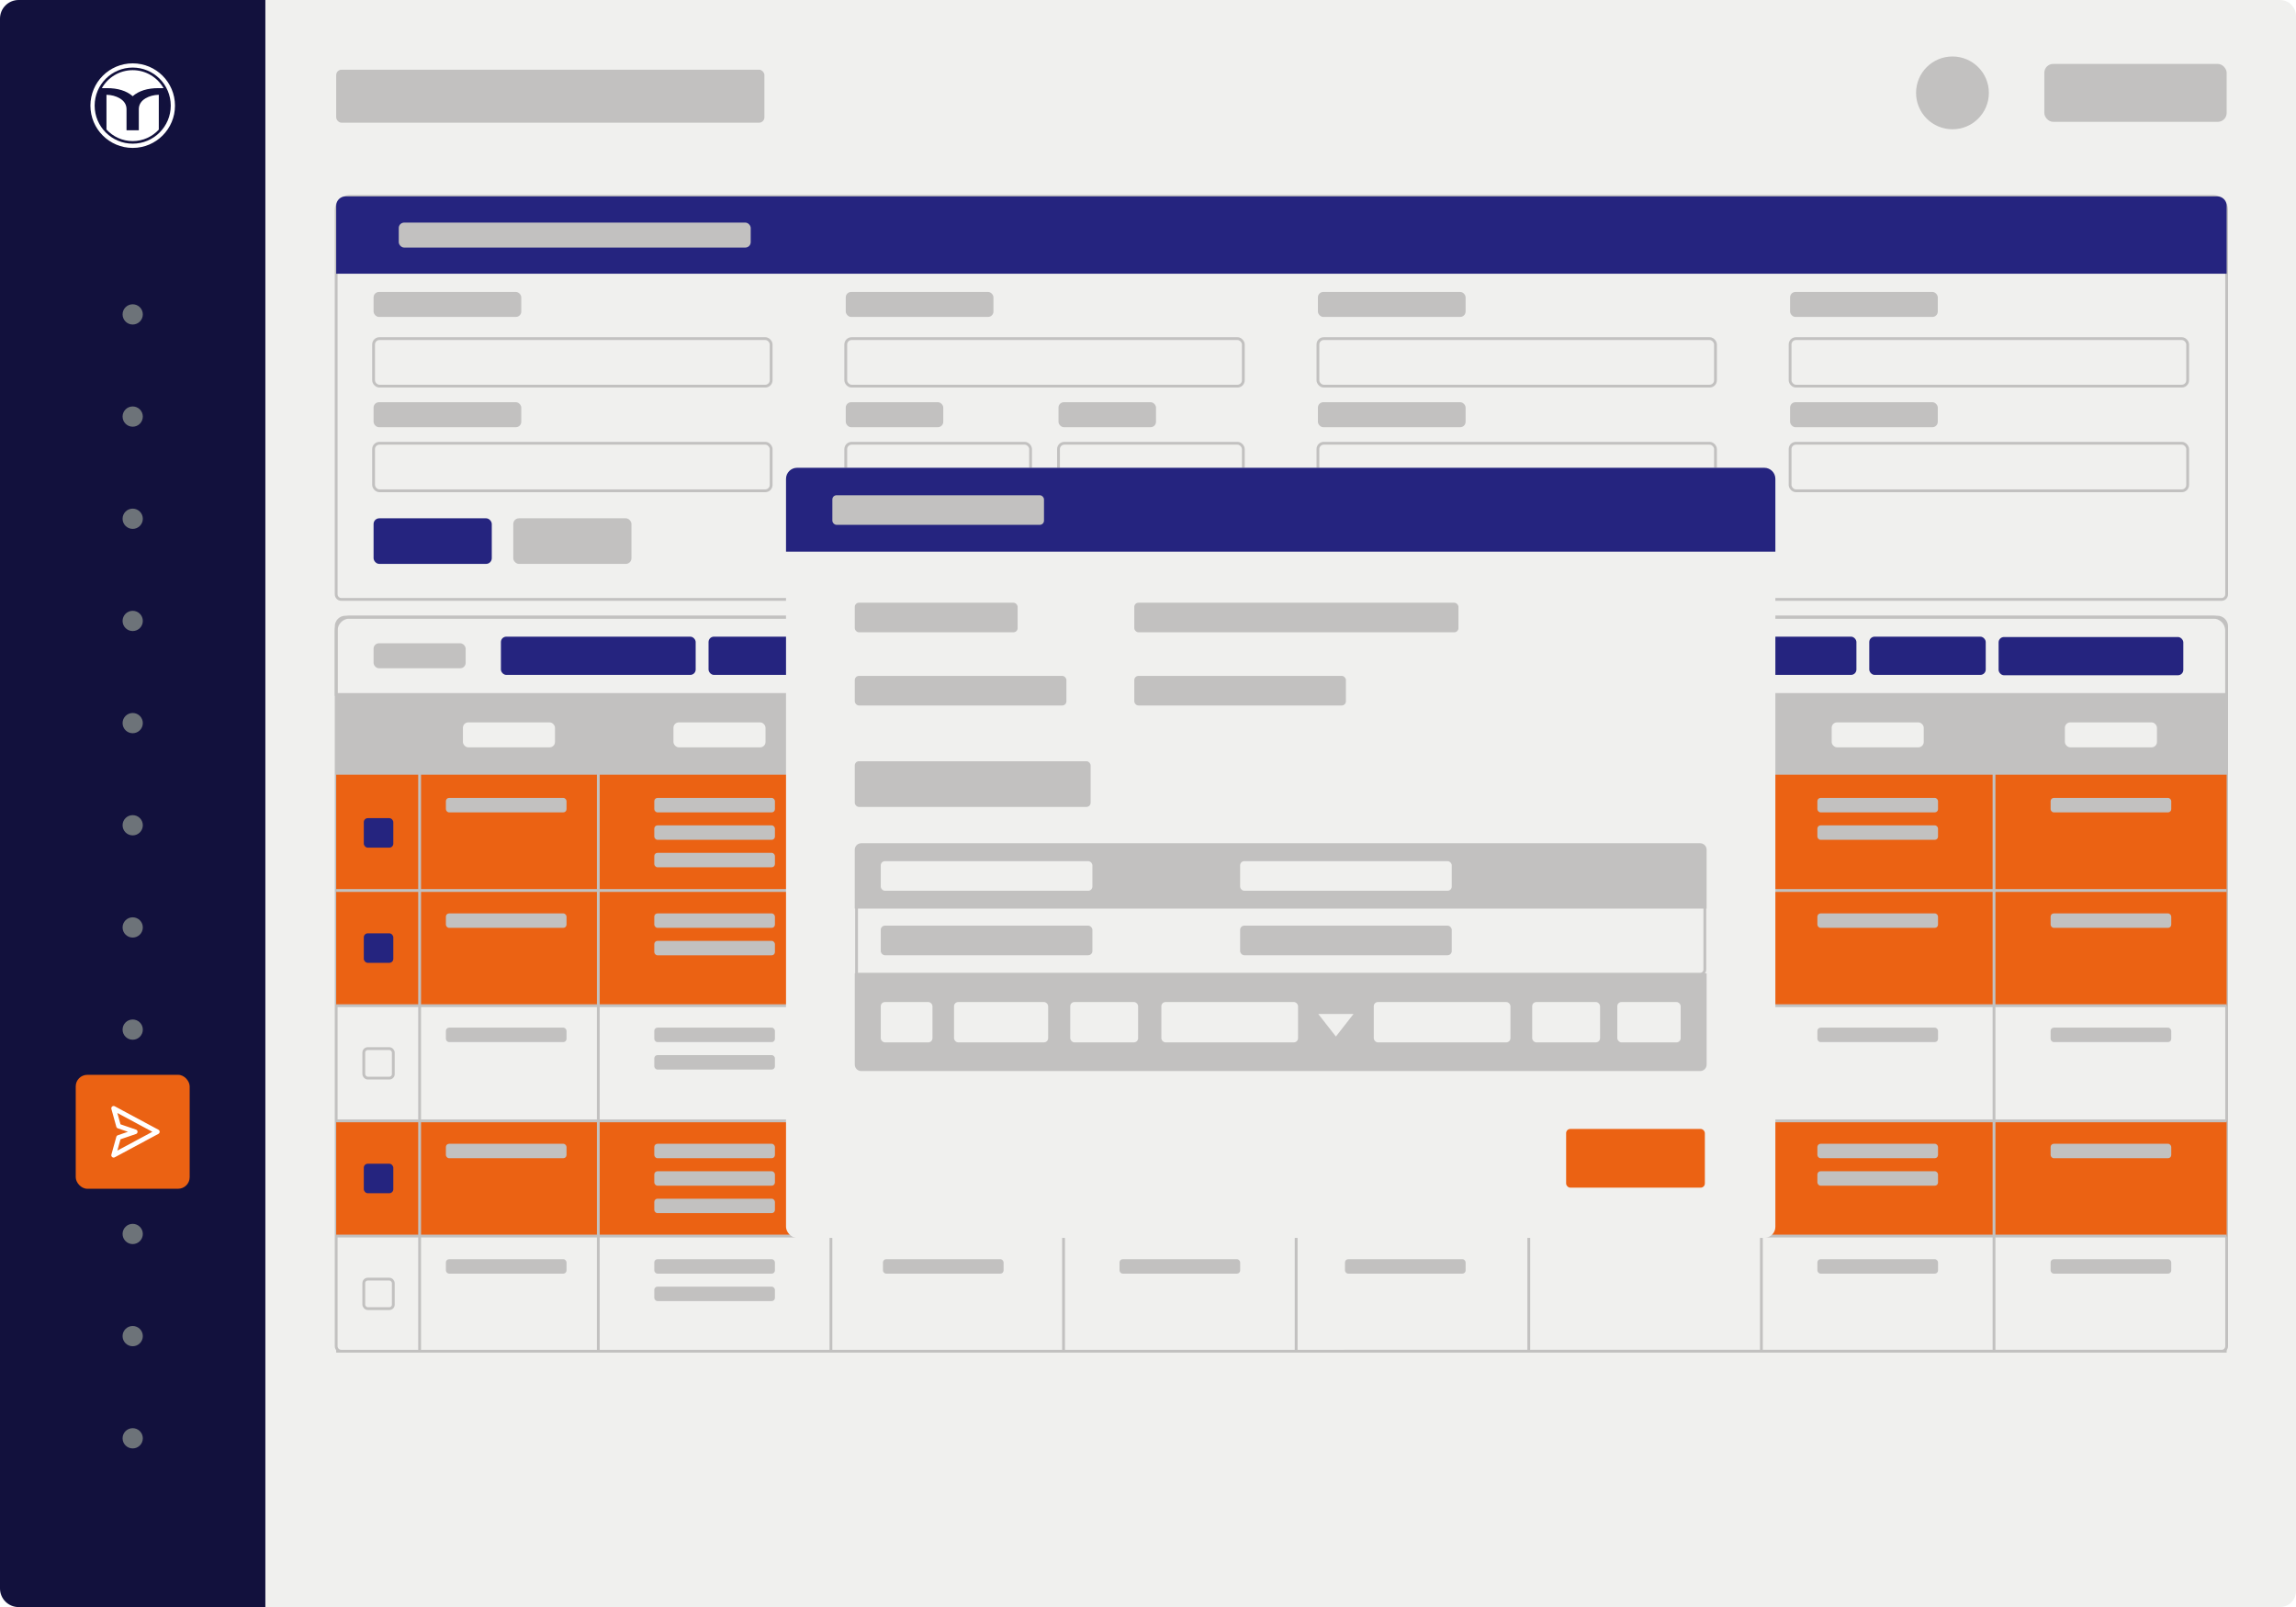 <?xml version="1.0" encoding="UTF-8"?><svg xmlns="http://www.w3.org/2000/svg" xmlns:xlink="http://www.w3.org/1999/xlink" viewBox="0 0 1227.22 859.09"><defs><style>.cls-1{fill-rule:evenodd;}.cls-1,.cls-2{fill:#fff;}.cls-3{fill:#25247f;}.cls-4{stroke:#c2c1c0;stroke-miterlimit:10;stroke-width:1.5px;}.cls-4,.cls-5{fill:none;}.cls-6{fill:#eb6213;}.cls-7{filter:url(#drop-shadow-2);}.cls-7,.cls-8{fill:#f0f0ee;}.cls-9{fill:#c2c1c0;}.cls-5{stroke:#fff;stroke-linecap:round;stroke-linejoin:round;stroke-width:2.5px;}.cls-10{fill:#12113d;}.cls-11{fill:#6d7379;}</style><filter id="drop-shadow-2" x="329.97" y="160.04" width="709" height="592" filterUnits="userSpaceOnUse"><feOffset dx="0" dy="0"/><feGaussianBlur result="blur" stdDeviation="30"/><feFlood flood-color="#000" flood-opacity=".5"/><feComposite in2="blur" operator="in"/><feComposite in="SourceGraphic"/></filter></defs><g id="Backgrounds"><path class="cls-10" d="M9.94,0h131.91v859.09H9.94c-5.49,0-9.94-4.45-9.94-9.94V9.94C0,4.45,4.45,0,9.94,0Z"/><path class="cls-2" d="M70.93,33.87c-12.48,0-22.6,10.12-22.6,22.6s10.12,22.6,22.6,22.6,22.6-10.12,22.6-22.6-10.12-22.6-22.6-22.6ZM70.93,76.8c-11.23,0-20.34-9.11-20.34-20.34s9.11-20.34,20.34-20.34,20.34,9.11,20.34,20.34-9.11,20.34-20.34,20.34Z"/><path class="cls-1" d="M70.93,37.51c7.07,0,13.23,3.87,16.49,9.6h-2.64c-5.94,0-10.55,1.44-13.85,4.31-3.3-2.88-7.91-4.31-13.85-4.31h-2.64c3.26-5.73,9.42-9.6,16.49-9.6h0ZM84.89,69.28c-3.47,3.78-8.44,6.14-13.97,6.14s-10.54-2.39-14.01-6.19v-18.57c2.69.08,5.04.7,7.04,1.87,2.45,1.43,3.68,3.39,3.68,5.88v11.24h6.57v-11.24c0-2.47,1.21-4.43,3.64-5.88,2.03-1.17,4.38-1.79,7.04-1.87v18.61h0Z"/><path class="cls-8" d="M141.85,0h1076.81c4.72,0,8.56,3.84,8.56,8.56v841.97c0,4.72-3.84,8.56-8.56,8.56H141.85V0h0Z"/><circle class="cls-11" cx="70.93" cy="222.69" r="5.41"/><circle class="cls-11" cx="70.93" cy="277.31" r="5.41"/><circle class="cls-11" cx="70.93" cy="168.07" r="5.41"/><circle class="cls-11" cx="70.93" cy="331.93" r="5.41"/><circle class="cls-11" cx="70.93" cy="386.55" r="5.41"/><circle class="cls-11" cx="70.93" cy="441.16" r="5.41"/><circle class="cls-11" cx="70.93" cy="495.78" r="5.41"/><circle class="cls-11" cx="70.93" cy="550.4" r="5.41"/><circle class="cls-11" cx="70.93" cy="659.64" r="5.41"/><circle class="cls-11" cx="70.93" cy="714.25" r="5.41"/><circle class="cls-11" cx="70.93" cy="768.87" r="5.41"/><rect class="cls-6" x="40.48" y="574.57" width="60.9" height="60.9" rx="6.18" ry="6.18"/><polygon class="cls-5" points="84.09 605.02 60.74 592.48 63.38 601.99 72.27 605.02 63.38 608.05 60.74 617.56 84.09 605.02"/><circle class="cls-9" cx="1043.6" cy="49.65" r="19.46"/><rect class="cls-9" x="1092.7" y="34.17" width="97.45" height="30.96" rx="4.72" ry="4.72"/><rect class="cls-9" x="179.7" y="37.26" width="228.88" height="28.33" rx="2.88" ry="2.88"/></g><g id="Graphics"><path class="cls-4" d="M186.96,105h995.93c4.01,0,7.26,3.25,7.26,7.26v205.44c0,1.5-1.22,2.72-2.72,2.72H182.41c-1.5,0-2.72-1.22-2.72-2.72V112.26c0-4.01,3.25-7.26,7.26-7.26Z"/><rect class="cls-4" x="199.68" y="236.95" width="212.5" height="25.41" rx="3.13" ry="3.13"/><rect class="cls-4" x="199.68" y="181.01" width="212.5" height="25.41" rx="3.13" ry="3.13"/><rect class="cls-9" x="199.68" y="156.07" width="78.94" height="13.35" rx="2.88" ry="2.88"/><rect class="cls-9" x="199.68" y="215.01" width="78.94" height="13.35" rx="2.88" ry="2.88"/><rect class="cls-4" x="452.06" y="181.01" width="212.5" height="25.41" rx="3.13" ry="3.13"/><rect class="cls-9" x="452.06" y="156.07" width="78.94" height="13.35" rx="2.88" ry="2.88"/><rect class="cls-4" x="452.06" y="236.95" width="98.79" height="25.41" rx="3.13" ry="3.13"/><rect class="cls-9" x="452.06" y="215.01" width="52.12" height="13.35" rx="2.88" ry="2.88"/><rect class="cls-4" x="565.77" y="236.95" width="98.79" height="25.41" rx="3.13" ry="3.13"/><rect class="cls-9" x="565.77" y="215.01" width="52.12" height="13.35" rx="2.88" ry="2.88"/><rect class="cls-4" x="704.43" y="181.01" width="212.5" height="25.41" rx="3.13" ry="3.13"/><rect class="cls-9" x="704.43" y="156.07" width="78.94" height="13.35" rx="2.88" ry="2.88"/><rect class="cls-4" x="704.43" y="236.95" width="212.5" height="25.41" rx="3.13" ry="3.13"/><rect class="cls-9" x="704.43" y="215.01" width="78.94" height="13.35" rx="2.88" ry="2.88"/><rect class="cls-4" x="956.81" y="181.01" width="212.5" height="25.41" rx="3.13" ry="3.13"/><rect class="cls-9" x="956.81" y="156.07" width="78.94" height="13.35" rx="2.88" ry="2.88"/><rect class="cls-4" x="956.81" y="236.95" width="212.5" height="25.41" rx="3.13" ry="3.13"/><rect class="cls-9" x="956.81" y="215.01" width="78.94" height="13.35" rx="2.88" ry="2.88"/><path class="cls-3" d="M184.63,105h1000.58c2.72,0,4.94,2.21,4.94,4.94v36.39H179.7v-36.39c0-2.72,2.21-4.94,4.94-4.94Z"/><rect class="cls-9" x="213.14" y="118.99" width="188.12" height="13.35" rx="2.88" ry="2.88"/><rect class="cls-3" x="199.68" y="277.07" width="63.18" height="24.37" rx="3.04" ry="3.04"/><rect class="cls-9" x="274.34" y="277.07" width="63.18" height="24.37" rx="3.04" ry="3.04"/><path class="cls-4" d="M186.96,329.9h995.93c4.01,0,7.26,3.25,7.26,7.26v382.46c0,1.5-1.22,2.72-2.72,2.72H182.41c-1.5,0-2.72-1.22-2.72-2.72v-382.46c0-4.01,3.25-7.26,7.26-7.26Z"/><path class="cls-4" d="M184.63,329.9h1000.58c2.72,0,4.94,2.21,4.94,4.94v36.39H179.7v-36.39c0-2.72,2.21-4.94,4.94-4.94Z"/><rect class="cls-9" x="179.7" y="371.22" width="1010.45" height="43.23"/><rect class="cls-6" x="179.7" y="414.14" width="1010.45" height="61.89"/><rect class="cls-6" x="179.7" y="475.87" width="1010.45" height="61.89"/><rect class="cls-6" x="179.7" y="599.1" width="1010.45" height="61.89"/><rect class="cls-9" x="199.68" y="343.88" width="49.21" height="13.35" rx="2.88" ry="2.88"/><rect class="cls-8" x="247.43" y="386.16" width="49.21" height="13.35" rx="2.88" ry="2.88"/><rect class="cls-8" x="359.96" y="386.16" width="49.21" height="13.35" rx="2.88" ry="2.88"/><rect class="cls-8" x="481.69" y="386.16" width="49.21" height="13.35" rx="2.88" ry="2.88"/><rect class="cls-8" x="606.02" y="386.16" width="49.21" height="13.35" rx="2.88" ry="2.88"/><rect class="cls-8" x="730.36" y="386.16" width="49.21" height="13.35" rx="2.88" ry="2.88"/><rect class="cls-8" x="854.7" y="386.16" width="49.21" height="13.35" rx="2.88" ry="2.88"/><rect class="cls-8" x="979.04" y="386.16" width="49.21" height="13.35" rx="2.88" ry="2.88"/><rect class="cls-8" x="1103.69" y="386.16" width="49.21" height="13.35" rx="2.88" ry="2.88"/><rect class="cls-3" x="267.74" y="340.34" width="104.1" height="20.44" rx="2.88" ry="2.88"/><rect class="cls-3" x="378.72" y="340.34" width="62.25" height="20.44" rx="2.88" ry="2.88"/><rect class="cls-3" x="604.5" y="340.34" width="62.25" height="20.44" rx="2.88" ry="2.88"/><rect class="cls-3" x="673.62" y="340.34" width="62.25" height="20.44" rx="2.88" ry="2.88"/><rect class="cls-3" x="999.13" y="340.34" width="62.25" height="20.44" rx="2.88" ry="2.88"/><rect class="cls-3" x="1068.26" y="340.53" width="98.73" height="20.44" rx="2.88" ry="2.88"/><rect class="cls-3" x="742.75" y="340.34" width="121.32" height="20.44" rx="2.88" ry="2.88"/><rect class="cls-3" x="870.94" y="340.34" width="121.32" height="20.44" rx="2.88" ry="2.88"/><rect class="cls-6" x="447.88" y="340.34" width="149.74" height="20.44" rx="2.88" ry="2.88"/><line class="cls-4" x1="319.79" y1="371.22" x2="319.79" y2="722.33"/><line class="cls-4" x1="444.13" y1="371.22" x2="444.13" y2="722.33"/><line class="cls-4" x1="568.46" y1="371.22" x2="568.46" y2="722.33"/><line class="cls-4" x1="692.8" y1="371.22" x2="692.8" y2="722.33"/><line class="cls-4" x1="817.14" y1="371.22" x2="817.14" y2="722.33"/><line class="cls-4" x1="941.47" y1="371.22" x2="941.47" y2="722.33"/><line class="cls-4" x1="1065.81" y1="371.22" x2="1065.81" y2="722.33"/><line class="cls-4" x1="224.29" y1="371.22" x2="224.29" y2="722.33"/><line class="cls-4" x1="179.7" y1="476.03" x2="1190.15" y2="476.03"/><line class="cls-4" x1="179.7" y1="537.61" x2="1190.15" y2="537.61"/><line class="cls-4" x1="179.7" y1="599.18" x2="1190.15" y2="599.18"/><line class="cls-4" x1="179.7" y1="660.76" x2="1190.15" y2="660.76"/><line class="cls-4" x1="179.7" y1="722.33" x2="1190.15" y2="722.33"/><rect class="cls-3" x="194.45" y="437.36" width="15.77" height="15.77" rx="2.13" ry="2.13"/><rect class="cls-3" x="194.45" y="498.93" width="15.77" height="15.77" rx="2.13" ry="2.13"/><rect class="cls-3" x="194.45" y="622.09" width="15.77" height="15.77" rx="2.13" ry="2.13"/><rect class="cls-4" x="194.45" y="560.55" width="15.77" height="15.77" rx="2.13" ry="2.13"/><rect class="cls-4" x="194.45" y="683.78" width="15.77" height="15.77" rx="2.13" ry="2.13"/><rect class="cls-9" x="238.33" y="426.55" width="64.48" height="7.72" rx="1.71" ry="1.71"/><rect class="cls-9" x="471.94" y="426.55" width="64.48" height="7.72" rx="1.71" ry="1.71"/><rect class="cls-9" x="598.39" y="426.55" width="64.48" height="7.72" rx="1.71" ry="1.71"/><rect class="cls-9" x="847.07" y="426.55" width="64.48" height="7.72" rx="1.71" ry="1.71"/><rect class="cls-9" x="349.72" y="426.55" width="64.48" height="7.72" rx="1.71" ry="1.71"/><rect class="cls-9" x="349.72" y="441.22" width="64.48" height="7.72" rx="1.71" ry="1.71"/><rect class="cls-9" x="349.72" y="455.9" width="64.48" height="7.72" rx="1.71" ry="1.71"/><rect class="cls-9" x="971.4" y="426.55" width="64.48" height="7.72" rx="1.71" ry="1.71"/><rect class="cls-9" x="1096.06" y="426.55" width="64.48" height="7.72" rx="1.71" ry="1.71"/><rect class="cls-9" x="971.4" y="441.22" width="64.48" height="7.72" rx="1.71" ry="1.71"/><rect class="cls-9" x="238.33" y="611.43" width="64.48" height="7.72" rx="1.71" ry="1.71"/><rect class="cls-9" x="471.94" y="611.43" width="64.48" height="7.72" rx="1.71" ry="1.71"/><rect class="cls-9" x="598.39" y="611.43" width="64.48" height="7.72" rx="1.71" ry="1.71"/><rect class="cls-9" x="598.39" y="626.19" width="64.48" height="7.72" rx="1.71" ry="1.71"/><rect class="cls-9" x="847.07" y="611.43" width="64.48" height="7.72" rx="1.71" ry="1.71"/><rect class="cls-9" x="349.72" y="611.43" width="64.48" height="7.72" rx="1.71" ry="1.71"/><rect class="cls-9" x="349.72" y="626.11" width="64.48" height="7.72" rx="1.71" ry="1.71"/><rect class="cls-9" x="349.72" y="640.79" width="64.48" height="7.72" rx="1.71" ry="1.71"/><rect class="cls-9" x="971.4" y="611.43" width="64.48" height="7.72" rx="1.71" ry="1.71"/><rect class="cls-9" x="1096.06" y="611.43" width="64.48" height="7.72" rx="1.71" ry="1.71"/><rect class="cls-9" x="971.4" y="626.11" width="64.48" height="7.72" rx="1.71" ry="1.71"/><rect class="cls-9" x="238.33" y="673.13" width="64.48" height="7.72" rx="1.71" ry="1.71"/><rect class="cls-9" x="471.94" y="673.13" width="64.48" height="7.72" rx="1.71" ry="1.71"/><rect class="cls-9" x="598.39" y="673.13" width="64.48" height="7.72" rx="1.71" ry="1.71"/><rect class="cls-9" x="718.9" y="673.13" width="64.48" height="7.72" rx="1.71" ry="1.71"/><rect class="cls-9" x="349.72" y="673.13" width="64.48" height="7.72" rx="1.71" ry="1.71"/><rect class="cls-9" x="349.72" y="687.8" width="64.48" height="7.72" rx="1.71" ry="1.71"/><rect class="cls-9" x="971.4" y="673.13" width="64.48" height="7.72" rx="1.71" ry="1.71"/><rect class="cls-9" x="1096.06" y="673.13" width="64.48" height="7.72" rx="1.71" ry="1.71"/><rect class="cls-9" x="238.33" y="488.28" width="64.48" height="7.72" rx="1.71" ry="1.71"/><rect class="cls-9" x="349.72" y="488.28" width="64.48" height="7.72" rx="1.71" ry="1.71"/><rect class="cls-9" x="471.94" y="488.28" width="64.48" height="7.72" rx="1.71" ry="1.71"/><rect class="cls-9" x="722.73" y="488.28" width="64.48" height="7.72" rx="1.71" ry="1.71"/><rect class="cls-9" x="847.07" y="488.28" width="64.48" height="7.72" rx="1.71" ry="1.71"/><rect class="cls-9" x="349.72" y="502.96" width="64.48" height="7.72" rx="1.71" ry="1.71"/><rect class="cls-9" x="971.4" y="488.28" width="64.48" height="7.72" rx="1.71" ry="1.71"/><rect class="cls-9" x="1096.06" y="488.28" width="64.48" height="7.72" rx="1.71" ry="1.71"/><rect class="cls-9" x="847.07" y="502.96" width="64.48" height="7.72" rx="1.71" ry="1.71"/><rect class="cls-9" x="238.33" y="549.35" width="64.48" height="7.72" rx="1.71" ry="1.71"/><rect class="cls-9" x="349.72" y="549.35" width="64.48" height="7.72" rx="1.71" ry="1.71"/><rect class="cls-9" x="471.94" y="549.35" width="64.48" height="7.72" rx="1.71" ry="1.71"/><rect class="cls-9" x="722.73" y="549.35" width="64.48" height="7.72" rx="1.71" ry="1.71"/><rect class="cls-9" x="847.07" y="549.35" width="64.48" height="7.72" rx="1.71" ry="1.71"/><rect class="cls-9" x="598.39" y="549.35" width="64.48" height="7.72" rx="1.71" ry="1.71"/><rect class="cls-9" x="349.72" y="564.03" width="64.48" height="7.72" rx="1.71" ry="1.71"/><rect class="cls-9" x="971.4" y="549.35" width="64.48" height="7.72" rx="1.71" ry="1.71"/><rect class="cls-9" x="1096.06" y="549.35" width="64.48" height="7.72" rx="1.71" ry="1.71"/><rect class="cls-9" x="847.07" y="564.03" width="64.48" height="7.72" rx="1.71" ry="1.71"/><rect class="cls-7" x="420.13" y="250.06" width="528.81" height="411.68" rx="5.91" ry="5.91"/><path class="cls-3" d="M426.04,250.06h516.99c3.26,0,5.91,2.65,5.91,5.91v38.91H420.13v-38.91c0-3.26,2.65-5.91,5.91-5.91Z"/><rect class="cls-9" x="444.9" y="264.74" width="113.12" height="15.82" rx="2.24" ry="2.24"/><rect class="cls-9" x="456.88" y="322.19" width="87.05" height="15.82" rx="2.24" ry="2.24"/><rect class="cls-9" x="456.88" y="361.31" width="113.12" height="15.82" rx="2.24" ry="2.24"/><rect class="cls-9" x="606.28" y="322.19" width="173.26" height="15.82" rx="2.24" ry="2.24"/><rect class="cls-9" x="606.28" y="361.31" width="113.12" height="15.82" rx="2.24" ry="2.24"/><rect class="cls-6" x="837.1" y="603.5" width="74.15" height="31.39" rx="2.24" ry="2.24"/><path class="cls-9" d="M460.32,450.78h448.42c1.9,0,3.45,1.54,3.45,3.45v31.5h-455.32v-31.5c0-1.9,1.54-3.45,3.45-3.45Z"/><path class="cls-9" d="M460.32,520.32h448.42c1.9,0,3.45,1.54,3.45,3.45v48.79h-455.32v-48.79c0-1.9,1.54-3.45,3.45-3.45Z" transform="translate(1369.07 1092.87) rotate(180)"/><rect class="cls-9" x="456.88" y="406.93" width="126.07" height="24.43" rx="2.24" ry="2.24"/><path class="cls-4" d="M460.37,452.34h448.33c1.4,0,2.54,1.14,2.54,2.54v63.39c0,1.4-1.14,2.54-2.54,2.54h-450.87v-65.93c0-1.4,1.14-2.54,2.54-2.54Z"/><rect class="cls-8" x="470.77" y="460.35" width="113.12" height="15.82" rx="2.24" ry="2.24"/><rect class="cls-8" x="470.77" y="535.66" width="27.64" height="21.56" rx="2.24" ry="2.24"/><rect class="cls-8" x="509.93" y="535.66" width="50.31" height="21.56" rx="2.24" ry="2.24"/><rect class="cls-8" x="572.05" y="535.66" width="36.28" height="21.56" rx="2.24" ry="2.24"/><rect class="cls-8" x="818.96" y="535.66" width="36.28" height="21.56" rx="2.24" ry="2.24"/><rect class="cls-8" x="864.45" y="535.66" width="33.88" height="21.56" rx="2.24" ry="2.24"/><rect class="cls-8" x="620.75" y="535.66" width="73.06" height="21.56" rx="2.24" ry="2.24"/><rect class="cls-8" x="734.28" y="535.66" width="73.06" height="21.56" rx="2.24" ry="2.24"/><rect class="cls-9" x="470.77" y="494.82" width="113.12" height="15.82" rx="2.24" ry="2.24"/><rect class="cls-9" x="662.85" y="494.82" width="113.12" height="15.82" rx="2.24" ry="2.24"/><rect class="cls-8" x="662.85" y="460.35" width="113.12" height="15.82" rx="2.24" ry="2.24"/><polygon class="cls-8" points="704.62 542.04 714.04 554.1 723.46 542.04 704.62 542.04"/></g></svg>